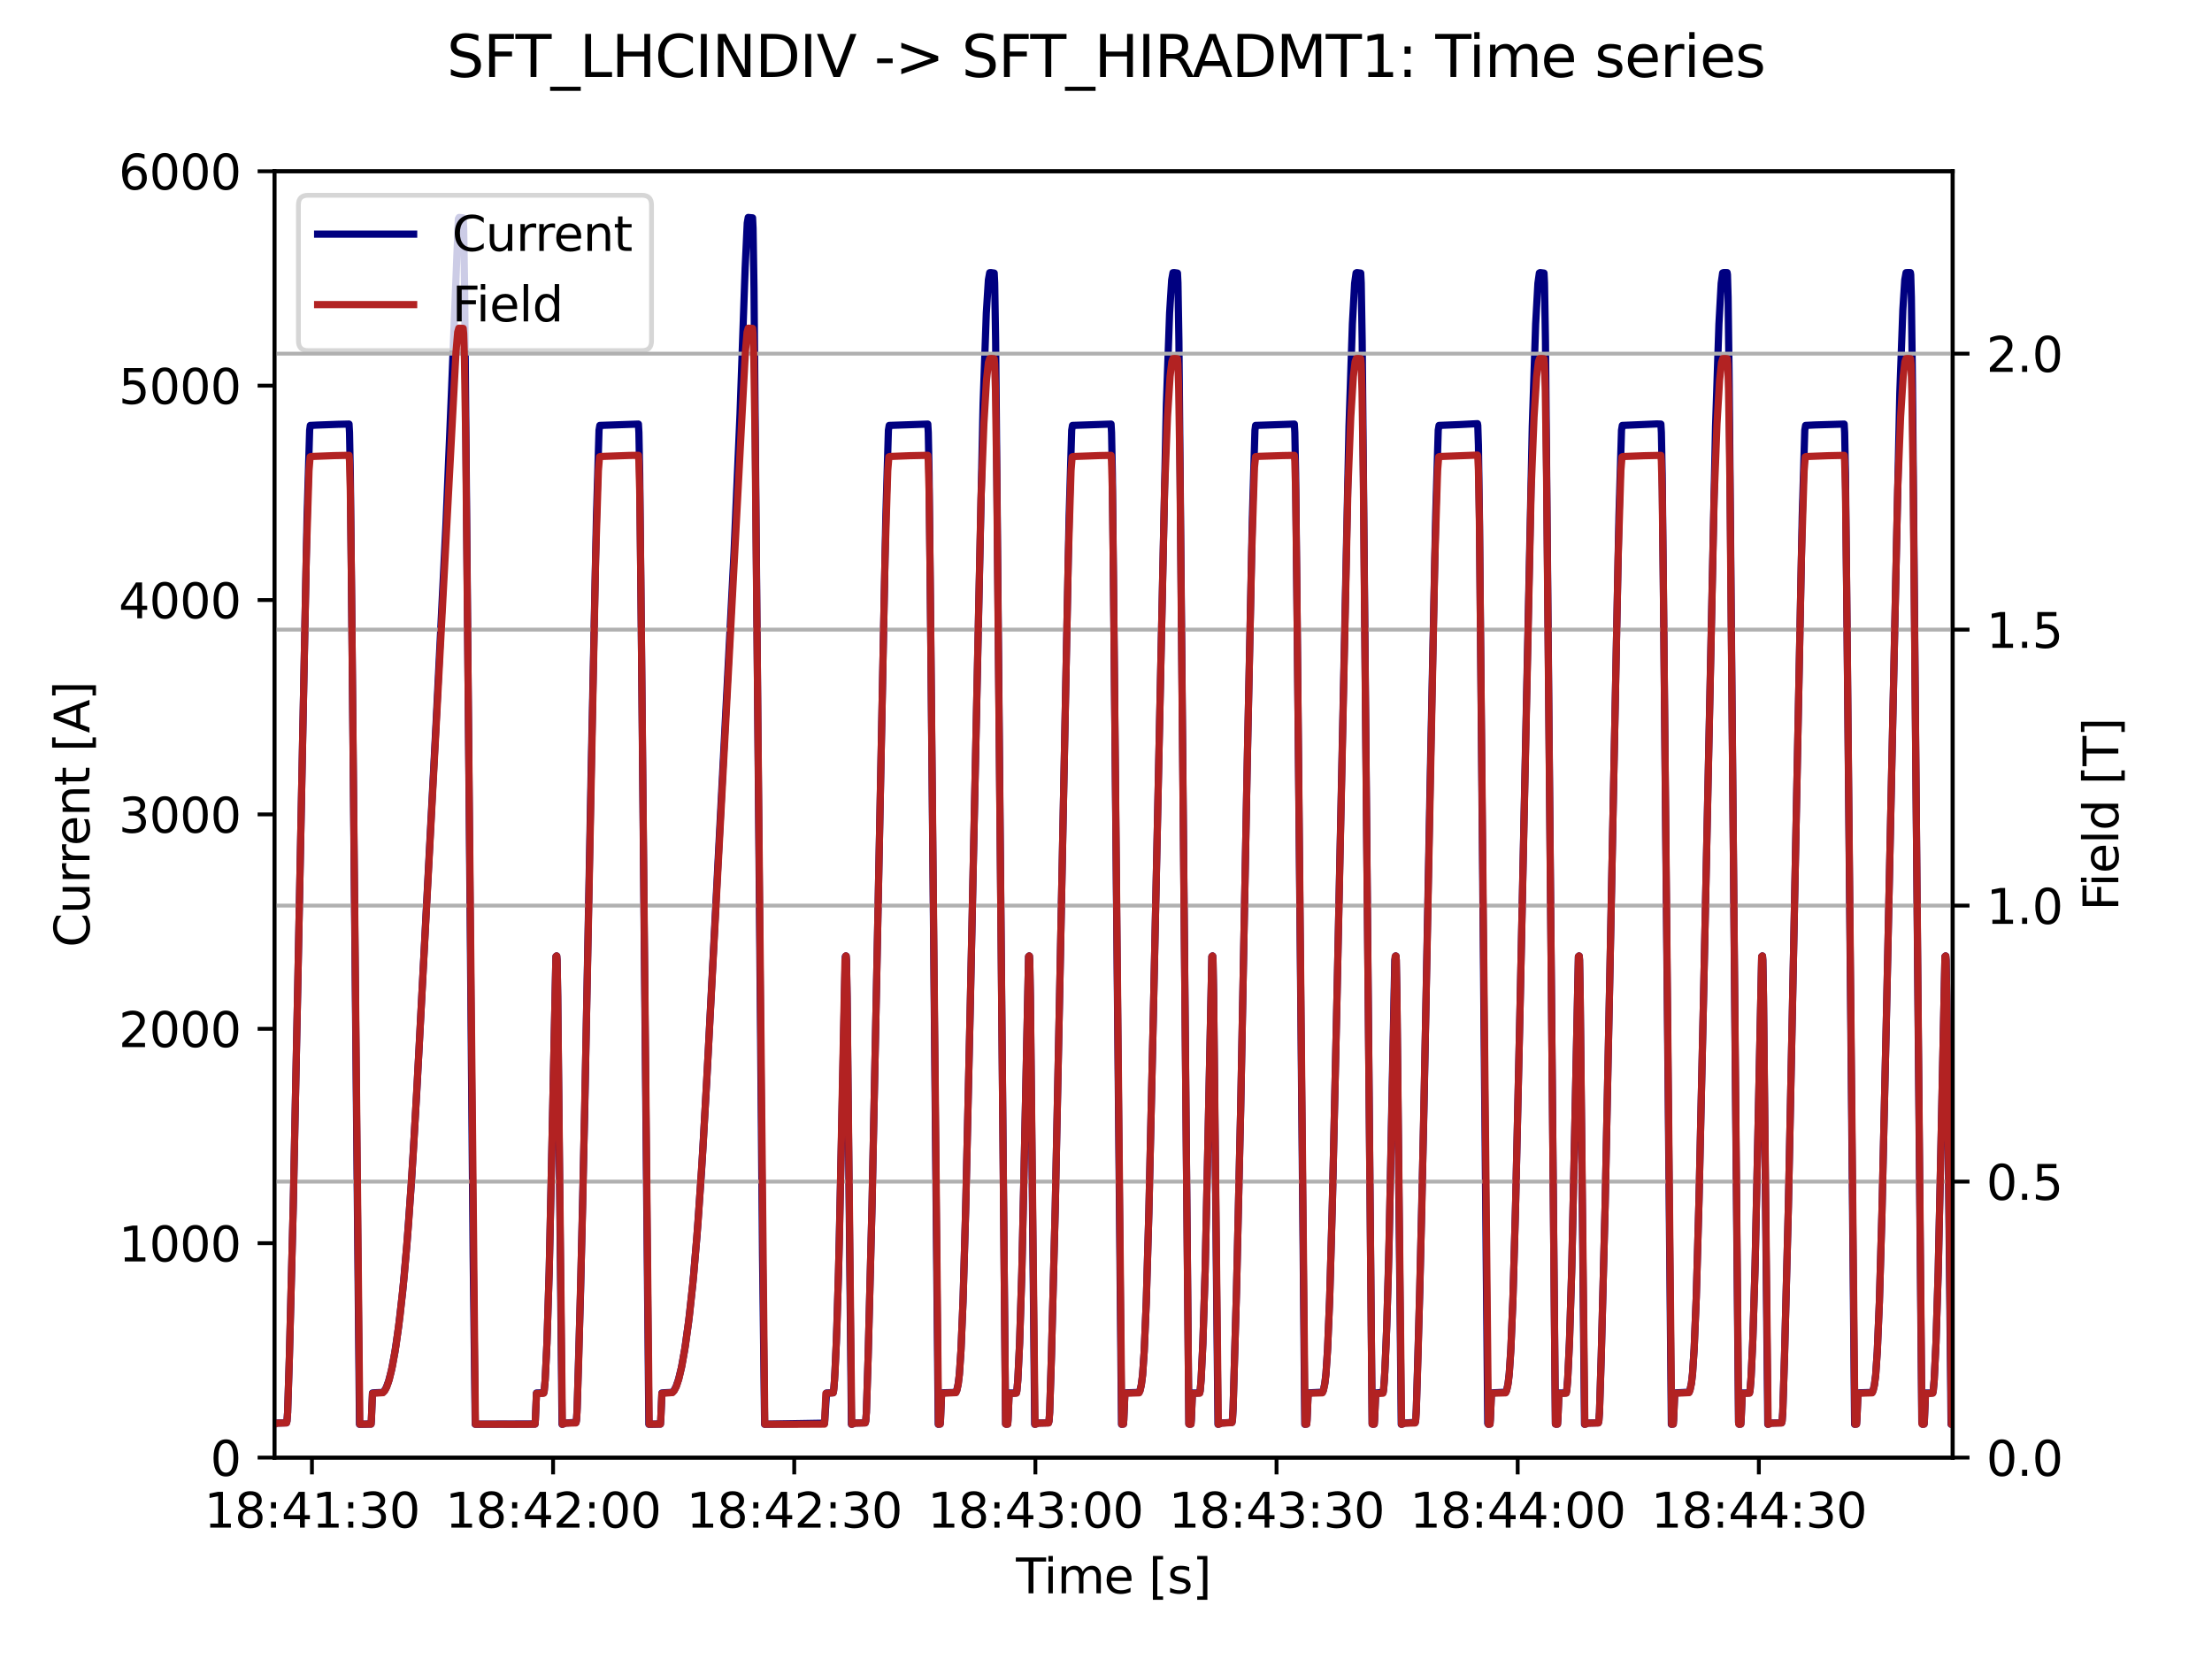 <?xml version="1.0" encoding="utf-8" standalone="no"?>
<!DOCTYPE svg PUBLIC "-//W3C//DTD SVG 1.1//EN"
  "http://www.w3.org/Graphics/SVG/1.1/DTD/svg11.dtd">
<svg xmlns:xlink="http://www.w3.org/1999/xlink" width="460.8pt" height="345.6pt" viewBox="0 0 460.8 345.6" xmlns="http://www.w3.org/2000/svg" version="1.1">
 <defs>
  <style type="text/css">*{stroke-linejoin: round; stroke-linecap: butt}</style>
 </defs>
 <g id="figure_1">
  <g id="patch_1">
   <path d="M 0 345.6 
L 460.8 345.6 
L 460.8 0 
L 0 0 
z
" style="fill: #ffffff"/>
  </g>
  <g id="axes_1">
   <g id="patch_2">
    <path d="M 57.17 303.64 
L 406.78 303.64 
L 406.78 35.678 
L 57.17 35.678 
z
" style="fill: #ffffff"/>
   </g>
   <g id="matplotlib.axis_1">
    <g id="xtick_1">
     <g id="line2d_1">
      <defs>
       <path id="m8dccee0a3a" d="M 0 0 
L 0 3.5 
" style="stroke: #000000; stroke-width: 0.8"/>
      </defs>
      <g>
       <use xlink:href="#m8dccee0a3a" x="64.982" y="303.64" style="stroke: #000000; stroke-width: 0.8"/>
      </g>
     </g>
     <g id="text_1">
      <!-- 18:41:30 -->
      <g transform="translate(42.525 318.238) scale(0.1 -0.1)">
       <defs>
        <path id="DejaVuSans-31" d="M 794 531 
L 1825 531 
L 1825 4091 
L 703 3866 
L 703 4441 
L 1819 4666 
L 2450 4666 
L 2450 531 
L 3481 531 
L 3481 0 
L 794 0 
L 794 531 
z
" transform="scale(0.016)"/>
        <path id="DejaVuSans-38" d="M 2034 2216 
Q 1584 2216 1326 1975 
Q 1069 1734 1069 1313 
Q 1069 891 1326 650 
Q 1584 409 2034 409 
Q 2484 409 2743 651 
Q 3003 894 3003 1313 
Q 3003 1734 2745 1975 
Q 2488 2216 2034 2216 
z
M 1403 2484 
Q 997 2584 770 2862 
Q 544 3141 544 3541 
Q 544 4100 942 4425 
Q 1341 4750 2034 4750 
Q 2731 4750 3128 4425 
Q 3525 4100 3525 3541 
Q 3525 3141 3298 2862 
Q 3072 2584 2669 2484 
Q 3125 2378 3379 2068 
Q 3634 1759 3634 1313 
Q 3634 634 3220 271 
Q 2806 -91 2034 -91 
Q 1263 -91 848 271 
Q 434 634 434 1313 
Q 434 1759 690 2068 
Q 947 2378 1403 2484 
z
M 1172 3481 
Q 1172 3119 1398 2916 
Q 1625 2713 2034 2713 
Q 2441 2713 2670 2916 
Q 2900 3119 2900 3481 
Q 2900 3844 2670 4047 
Q 2441 4250 2034 4250 
Q 1625 4250 1398 4047 
Q 1172 3844 1172 3481 
z
" transform="scale(0.016)"/>
        <path id="DejaVuSans-3a" d="M 750 794 
L 1409 794 
L 1409 0 
L 750 0 
L 750 794 
z
M 750 3309 
L 1409 3309 
L 1409 2516 
L 750 2516 
L 750 3309 
z
" transform="scale(0.016)"/>
        <path id="DejaVuSans-34" d="M 2419 4116 
L 825 1625 
L 2419 1625 
L 2419 4116 
z
M 2253 4666 
L 3047 4666 
L 3047 1625 
L 3713 1625 
L 3713 1100 
L 3047 1100 
L 3047 0 
L 2419 0 
L 2419 1100 
L 313 1100 
L 313 1709 
L 2253 4666 
z
" transform="scale(0.016)"/>
        <path id="DejaVuSans-33" d="M 2597 2516 
Q 3050 2419 3304 2112 
Q 3559 1806 3559 1356 
Q 3559 666 3084 287 
Q 2609 -91 1734 -91 
Q 1441 -91 1130 -33 
Q 819 25 488 141 
L 488 750 
Q 750 597 1062 519 
Q 1375 441 1716 441 
Q 2309 441 2620 675 
Q 2931 909 2931 1356 
Q 2931 1769 2642 2001 
Q 2353 2234 1838 2234 
L 1294 2234 
L 1294 2753 
L 1863 2753 
Q 2328 2753 2575 2939 
Q 2822 3125 2822 3475 
Q 2822 3834 2567 4026 
Q 2313 4219 1838 4219 
Q 1578 4219 1281 4162 
Q 984 4106 628 3988 
L 628 4550 
Q 988 4650 1302 4700 
Q 1616 4750 1894 4750 
Q 2613 4750 3031 4423 
Q 3450 4097 3450 3541 
Q 3450 3153 3228 2886 
Q 3006 2619 2597 2516 
z
" transform="scale(0.016)"/>
        <path id="DejaVuSans-30" d="M 2034 4250 
Q 1547 4250 1301 3770 
Q 1056 3291 1056 2328 
Q 1056 1369 1301 889 
Q 1547 409 2034 409 
Q 2525 409 2770 889 
Q 3016 1369 3016 2328 
Q 3016 3291 2770 3770 
Q 2525 4250 2034 4250 
z
M 2034 4750 
Q 2819 4750 3233 4129 
Q 3647 3509 3647 2328 
Q 3647 1150 3233 529 
Q 2819 -91 2034 -91 
Q 1250 -91 836 529 
Q 422 1150 422 2328 
Q 422 3509 836 4129 
Q 1250 4750 2034 4750 
z
" transform="scale(0.016)"/>
       </defs>
       <use xlink:href="#DejaVuSans-31"/>
       <use xlink:href="#DejaVuSans-38" x="63.623"/>
       <use xlink:href="#DejaVuSans-3a" x="127.246"/>
       <use xlink:href="#DejaVuSans-34" x="160.938"/>
       <use xlink:href="#DejaVuSans-31" x="224.561"/>
       <use xlink:href="#DejaVuSans-3a" x="288.184"/>
       <use xlink:href="#DejaVuSans-33" x="321.875"/>
       <use xlink:href="#DejaVuSans-30" x="385.498"/>
      </g>
     </g>
    </g>
    <g id="xtick_2">
     <g id="line2d_2">
      <g>
       <use xlink:href="#m8dccee0a3a" x="115.218" y="303.64" style="stroke: #000000; stroke-width: 0.8"/>
      </g>
     </g>
     <g id="text_2">
      <!-- 18:42:00 -->
      <g transform="translate(92.762 318.238) scale(0.1 -0.1)">
       <defs>
        <path id="DejaVuSans-32" d="M 1228 531 
L 3431 531 
L 3431 0 
L 469 0 
L 469 531 
Q 828 903 1448 1529 
Q 2069 2156 2228 2338 
Q 2531 2678 2651 2914 
Q 2772 3150 2772 3378 
Q 2772 3750 2511 3984 
Q 2250 4219 1831 4219 
Q 1534 4219 1204 4116 
Q 875 4013 500 3803 
L 500 4441 
Q 881 4594 1212 4672 
Q 1544 4750 1819 4750 
Q 2544 4750 2975 4387 
Q 3406 4025 3406 3419 
Q 3406 3131 3298 2873 
Q 3191 2616 2906 2266 
Q 2828 2175 2409 1742 
Q 1991 1309 1228 531 
z
" transform="scale(0.016)"/>
       </defs>
       <use xlink:href="#DejaVuSans-31"/>
       <use xlink:href="#DejaVuSans-38" x="63.623"/>
       <use xlink:href="#DejaVuSans-3a" x="127.246"/>
       <use xlink:href="#DejaVuSans-34" x="160.938"/>
       <use xlink:href="#DejaVuSans-32" x="224.561"/>
       <use xlink:href="#DejaVuSans-3a" x="288.184"/>
       <use xlink:href="#DejaVuSans-30" x="321.875"/>
       <use xlink:href="#DejaVuSans-30" x="385.498"/>
      </g>
     </g>
    </g>
    <g id="xtick_3">
     <g id="line2d_3">
      <g>
       <use xlink:href="#m8dccee0a3a" x="165.454" y="303.64" style="stroke: #000000; stroke-width: 0.8"/>
      </g>
     </g>
     <g id="text_3">
      <!-- 18:42:30 -->
      <g transform="translate(142.998 318.238) scale(0.1 -0.1)">
       <use xlink:href="#DejaVuSans-31"/>
       <use xlink:href="#DejaVuSans-38" x="63.623"/>
       <use xlink:href="#DejaVuSans-3a" x="127.246"/>
       <use xlink:href="#DejaVuSans-34" x="160.938"/>
       <use xlink:href="#DejaVuSans-32" x="224.561"/>
       <use xlink:href="#DejaVuSans-3a" x="288.184"/>
       <use xlink:href="#DejaVuSans-33" x="321.875"/>
       <use xlink:href="#DejaVuSans-30" x="385.498"/>
      </g>
     </g>
    </g>
    <g id="xtick_4">
     <g id="line2d_4">
      <g>
       <use xlink:href="#m8dccee0a3a" x="215.69" y="303.64" style="stroke: #000000; stroke-width: 0.8"/>
      </g>
     </g>
     <g id="text_4">
      <!-- 18:43:00 -->
      <g transform="translate(193.234 318.238) scale(0.1 -0.1)">
       <use xlink:href="#DejaVuSans-31"/>
       <use xlink:href="#DejaVuSans-38" x="63.623"/>
       <use xlink:href="#DejaVuSans-3a" x="127.246"/>
       <use xlink:href="#DejaVuSans-34" x="160.938"/>
       <use xlink:href="#DejaVuSans-33" x="224.561"/>
       <use xlink:href="#DejaVuSans-3a" x="288.184"/>
       <use xlink:href="#DejaVuSans-30" x="321.875"/>
       <use xlink:href="#DejaVuSans-30" x="385.498"/>
      </g>
     </g>
    </g>
    <g id="xtick_5">
     <g id="line2d_5">
      <g>
       <use xlink:href="#m8dccee0a3a" x="265.926" y="303.64" style="stroke: #000000; stroke-width: 0.8"/>
      </g>
     </g>
     <g id="text_5">
      <!-- 18:43:30 -->
      <g transform="translate(243.47 318.238) scale(0.1 -0.1)">
       <use xlink:href="#DejaVuSans-31"/>
       <use xlink:href="#DejaVuSans-38" x="63.623"/>
       <use xlink:href="#DejaVuSans-3a" x="127.246"/>
       <use xlink:href="#DejaVuSans-34" x="160.938"/>
       <use xlink:href="#DejaVuSans-33" x="224.561"/>
       <use xlink:href="#DejaVuSans-3a" x="288.184"/>
       <use xlink:href="#DejaVuSans-33" x="321.875"/>
       <use xlink:href="#DejaVuSans-30" x="385.498"/>
      </g>
     </g>
    </g>
    <g id="xtick_6">
     <g id="line2d_6">
      <g>
       <use xlink:href="#m8dccee0a3a" x="316.162" y="303.64" style="stroke: #000000; stroke-width: 0.8"/>
      </g>
     </g>
     <g id="text_6">
      <!-- 18:44:00 -->
      <g transform="translate(293.706 318.238) scale(0.1 -0.1)">
       <use xlink:href="#DejaVuSans-31"/>
       <use xlink:href="#DejaVuSans-38" x="63.623"/>
       <use xlink:href="#DejaVuSans-3a" x="127.246"/>
       <use xlink:href="#DejaVuSans-34" x="160.938"/>
       <use xlink:href="#DejaVuSans-34" x="224.561"/>
       <use xlink:href="#DejaVuSans-3a" x="288.184"/>
       <use xlink:href="#DejaVuSans-30" x="321.875"/>
       <use xlink:href="#DejaVuSans-30" x="385.498"/>
      </g>
     </g>
    </g>
    <g id="xtick_7">
     <g id="line2d_7">
      <g>
       <use xlink:href="#m8dccee0a3a" x="366.399" y="303.64" style="stroke: #000000; stroke-width: 0.8"/>
      </g>
     </g>
     <g id="text_7">
      <!-- 18:44:30 -->
      <g transform="translate(343.942 318.238) scale(0.1 -0.1)">
       <use xlink:href="#DejaVuSans-31"/>
       <use xlink:href="#DejaVuSans-38" x="63.623"/>
       <use xlink:href="#DejaVuSans-3a" x="127.246"/>
       <use xlink:href="#DejaVuSans-34" x="160.938"/>
       <use xlink:href="#DejaVuSans-34" x="224.561"/>
       <use xlink:href="#DejaVuSans-3a" x="288.184"/>
       <use xlink:href="#DejaVuSans-33" x="321.875"/>
       <use xlink:href="#DejaVuSans-30" x="385.498"/>
      </g>
     </g>
    </g>
    <g id="text_8">
     <!-- Time [s] -->
     <g transform="translate(211.646 331.917) scale(0.1 -0.1)">
      <defs>
       <path id="DejaVuSans-54" d="M -19 4666 
L 3928 4666 
L 3928 4134 
L 2272 4134 
L 2272 0 
L 1638 0 
L 1638 4134 
L -19 4134 
L -19 4666 
z
" transform="scale(0.016)"/>
       <path id="DejaVuSans-69" d="M 603 3500 
L 1178 3500 
L 1178 0 
L 603 0 
L 603 3500 
z
M 603 4863 
L 1178 4863 
L 1178 4134 
L 603 4134 
L 603 4863 
z
" transform="scale(0.016)"/>
       <path id="DejaVuSans-6d" d="M 3328 2828 
Q 3544 3216 3844 3400 
Q 4144 3584 4550 3584 
Q 5097 3584 5394 3201 
Q 5691 2819 5691 2113 
L 5691 0 
L 5113 0 
L 5113 2094 
Q 5113 2597 4934 2840 
Q 4756 3084 4391 3084 
Q 3944 3084 3684 2787 
Q 3425 2491 3425 1978 
L 3425 0 
L 2847 0 
L 2847 2094 
Q 2847 2600 2669 2842 
Q 2491 3084 2119 3084 
Q 1678 3084 1418 2786 
Q 1159 2488 1159 1978 
L 1159 0 
L 581 0 
L 581 3500 
L 1159 3500 
L 1159 2956 
Q 1356 3278 1631 3431 
Q 1906 3584 2284 3584 
Q 2666 3584 2933 3390 
Q 3200 3197 3328 2828 
z
" transform="scale(0.016)"/>
       <path id="DejaVuSans-65" d="M 3597 1894 
L 3597 1613 
L 953 1613 
Q 991 1019 1311 708 
Q 1631 397 2203 397 
Q 2534 397 2845 478 
Q 3156 559 3463 722 
L 3463 178 
Q 3153 47 2828 -22 
Q 2503 -91 2169 -91 
Q 1331 -91 842 396 
Q 353 884 353 1716 
Q 353 2575 817 3079 
Q 1281 3584 2069 3584 
Q 2775 3584 3186 3129 
Q 3597 2675 3597 1894 
z
M 3022 2063 
Q 3016 2534 2758 2815 
Q 2500 3097 2075 3097 
Q 1594 3097 1305 2825 
Q 1016 2553 972 2059 
L 3022 2063 
z
" transform="scale(0.016)"/>
       <path id="DejaVuSans-20" transform="scale(0.016)"/>
       <path id="DejaVuSans-5b" d="M 550 4863 
L 1875 4863 
L 1875 4416 
L 1125 4416 
L 1125 -397 
L 1875 -397 
L 1875 -844 
L 550 -844 
L 550 4863 
z
" transform="scale(0.016)"/>
       <path id="DejaVuSans-73" d="M 2834 3397 
L 2834 2853 
Q 2591 2978 2328 3040 
Q 2066 3103 1784 3103 
Q 1356 3103 1142 2972 
Q 928 2841 928 2578 
Q 928 2378 1081 2264 
Q 1234 2150 1697 2047 
L 1894 2003 
Q 2506 1872 2764 1633 
Q 3022 1394 3022 966 
Q 3022 478 2636 193 
Q 2250 -91 1575 -91 
Q 1294 -91 989 -36 
Q 684 19 347 128 
L 347 722 
Q 666 556 975 473 
Q 1284 391 1588 391 
Q 1994 391 2212 530 
Q 2431 669 2431 922 
Q 2431 1156 2273 1281 
Q 2116 1406 1581 1522 
L 1381 1569 
Q 847 1681 609 1914 
Q 372 2147 372 2553 
Q 372 3047 722 3315 
Q 1072 3584 1716 3584 
Q 2034 3584 2315 3537 
Q 2597 3491 2834 3397 
z
" transform="scale(0.016)"/>
       <path id="DejaVuSans-5d" d="M 1947 4863 
L 1947 -844 
L 622 -844 
L 622 -397 
L 1369 -397 
L 1369 4416 
L 622 4416 
L 622 4863 
L 1947 4863 
z
" transform="scale(0.016)"/>
      </defs>
      <use xlink:href="#DejaVuSans-54"/>
      <use xlink:href="#DejaVuSans-69" x="57.959"/>
      <use xlink:href="#DejaVuSans-6d" x="85.742"/>
      <use xlink:href="#DejaVuSans-65" x="183.154"/>
      <use xlink:href="#DejaVuSans-20" x="244.678"/>
      <use xlink:href="#DejaVuSans-5b" x="276.465"/>
      <use xlink:href="#DejaVuSans-73" x="315.479"/>
      <use xlink:href="#DejaVuSans-5d" x="367.578"/>
     </g>
    </g>
   </g>
   <g id="matplotlib.axis_2">
    <g id="ytick_1">
     <g id="line2d_8">
      <defs>
       <path id="m7d9bd4d61f" d="M 0 0 
L -3.5 0 
" style="stroke: #000000; stroke-width: 0.8"/>
      </defs>
      <g>
       <use xlink:href="#m7d9bd4d61f" x="57.17" y="303.64" style="stroke: #000000; stroke-width: 0.8"/>
      </g>
     </g>
     <g id="text_9">
      <!-- 0 -->
      <g transform="translate(43.807 307.439) scale(0.1 -0.1)">
       <use xlink:href="#DejaVuSans-30"/>
      </g>
     </g>
    </g>
    <g id="ytick_2">
     <g id="line2d_9">
      <g>
       <use xlink:href="#m7d9bd4d61f" x="57.17" y="258.98" style="stroke: #000000; stroke-width: 0.8"/>
      </g>
     </g>
     <g id="text_10">
      <!-- 1000 -->
      <g transform="translate(24.72 262.779) scale(0.1 -0.1)">
       <use xlink:href="#DejaVuSans-31"/>
       <use xlink:href="#DejaVuSans-30" x="63.623"/>
       <use xlink:href="#DejaVuSans-30" x="127.246"/>
       <use xlink:href="#DejaVuSans-30" x="190.869"/>
      </g>
     </g>
    </g>
    <g id="ytick_3">
     <g id="line2d_10">
      <g>
       <use xlink:href="#m7d9bd4d61f" x="57.17" y="214.319" style="stroke: #000000; stroke-width: 0.8"/>
      </g>
     </g>
     <g id="text_11">
      <!-- 2000 -->
      <g transform="translate(24.72 218.118) scale(0.1 -0.1)">
       <use xlink:href="#DejaVuSans-32"/>
       <use xlink:href="#DejaVuSans-30" x="63.623"/>
       <use xlink:href="#DejaVuSans-30" x="127.246"/>
       <use xlink:href="#DejaVuSans-30" x="190.869"/>
      </g>
     </g>
    </g>
    <g id="ytick_4">
     <g id="line2d_11">
      <g>
       <use xlink:href="#m7d9bd4d61f" x="57.17" y="169.659" style="stroke: #000000; stroke-width: 0.8"/>
      </g>
     </g>
     <g id="text_12">
      <!-- 3000 -->
      <g transform="translate(24.72 173.458) scale(0.1 -0.1)">
       <use xlink:href="#DejaVuSans-33"/>
       <use xlink:href="#DejaVuSans-30" x="63.623"/>
       <use xlink:href="#DejaVuSans-30" x="127.246"/>
       <use xlink:href="#DejaVuSans-30" x="190.869"/>
      </g>
     </g>
    </g>
    <g id="ytick_5">
     <g id="line2d_12">
      <g>
       <use xlink:href="#m7d9bd4d61f" x="57.17" y="124.998" style="stroke: #000000; stroke-width: 0.8"/>
      </g>
     </g>
     <g id="text_13">
      <!-- 4000 -->
      <g transform="translate(24.72 128.798) scale(0.1 -0.1)">
       <use xlink:href="#DejaVuSans-34"/>
       <use xlink:href="#DejaVuSans-30" x="63.623"/>
       <use xlink:href="#DejaVuSans-30" x="127.246"/>
       <use xlink:href="#DejaVuSans-30" x="190.869"/>
      </g>
     </g>
    </g>
    <g id="ytick_6">
     <g id="line2d_13">
      <g>
       <use xlink:href="#m7d9bd4d61f" x="57.17" y="80.338" style="stroke: #000000; stroke-width: 0.8"/>
      </g>
     </g>
     <g id="text_14">
      <!-- 5000 -->
      <g transform="translate(24.72 84.137) scale(0.1 -0.1)">
       <defs>
        <path id="DejaVuSans-35" d="M 691 4666 
L 3169 4666 
L 3169 4134 
L 1269 4134 
L 1269 2991 
Q 1406 3038 1543 3061 
Q 1681 3084 1819 3084 
Q 2600 3084 3056 2656 
Q 3513 2228 3513 1497 
Q 3513 744 3044 326 
Q 2575 -91 1722 -91 
Q 1428 -91 1123 -41 
Q 819 9 494 109 
L 494 744 
Q 775 591 1075 516 
Q 1375 441 1709 441 
Q 2250 441 2565 725 
Q 2881 1009 2881 1497 
Q 2881 1984 2565 2268 
Q 2250 2553 1709 2553 
Q 1456 2553 1204 2497 
Q 953 2441 691 2322 
L 691 4666 
z
" transform="scale(0.016)"/>
       </defs>
       <use xlink:href="#DejaVuSans-35"/>
       <use xlink:href="#DejaVuSans-30" x="63.623"/>
       <use xlink:href="#DejaVuSans-30" x="127.246"/>
       <use xlink:href="#DejaVuSans-30" x="190.869"/>
      </g>
     </g>
    </g>
    <g id="ytick_7">
     <g id="line2d_14">
      <g>
       <use xlink:href="#m7d9bd4d61f" x="57.17" y="35.678" style="stroke: #000000; stroke-width: 0.8"/>
      </g>
     </g>
     <g id="text_15">
      <!-- 6000 -->
      <g transform="translate(24.72 39.477) scale(0.1 -0.1)">
       <defs>
        <path id="DejaVuSans-36" d="M 2113 2584 
Q 1688 2584 1439 2293 
Q 1191 2003 1191 1497 
Q 1191 994 1439 701 
Q 1688 409 2113 409 
Q 2538 409 2786 701 
Q 3034 994 3034 1497 
Q 3034 2003 2786 2293 
Q 2538 2584 2113 2584 
z
M 3366 4563 
L 3366 3988 
Q 3128 4100 2886 4159 
Q 2644 4219 2406 4219 
Q 1781 4219 1451 3797 
Q 1122 3375 1075 2522 
Q 1259 2794 1537 2939 
Q 1816 3084 2150 3084 
Q 2853 3084 3261 2657 
Q 3669 2231 3669 1497 
Q 3669 778 3244 343 
Q 2819 -91 2113 -91 
Q 1303 -91 875 529 
Q 447 1150 447 2328 
Q 447 3434 972 4092 
Q 1497 4750 2381 4750 
Q 2619 4750 2861 4703 
Q 3103 4656 3366 4563 
z
" transform="scale(0.016)"/>
       </defs>
       <use xlink:href="#DejaVuSans-36"/>
       <use xlink:href="#DejaVuSans-30" x="63.623"/>
       <use xlink:href="#DejaVuSans-30" x="127.246"/>
       <use xlink:href="#DejaVuSans-30" x="190.869"/>
      </g>
     </g>
    </g>
    <g id="text_16">
     <!-- Current [A] -->
     <g transform="translate(18.64 197.346) rotate(-90) scale(0.1 -0.1)">
      <defs>
       <path id="DejaVuSans-43" d="M 4122 4306 
L 4122 3641 
Q 3803 3938 3442 4084 
Q 3081 4231 2675 4231 
Q 1875 4231 1450 3742 
Q 1025 3253 1025 2328 
Q 1025 1406 1450 917 
Q 1875 428 2675 428 
Q 3081 428 3442 575 
Q 3803 722 4122 1019 
L 4122 359 
Q 3791 134 3420 21 
Q 3050 -91 2638 -91 
Q 1578 -91 968 557 
Q 359 1206 359 2328 
Q 359 3453 968 4101 
Q 1578 4750 2638 4750 
Q 3056 4750 3426 4639 
Q 3797 4528 4122 4306 
z
" transform="scale(0.016)"/>
       <path id="DejaVuSans-75" d="M 544 1381 
L 544 3500 
L 1119 3500 
L 1119 1403 
Q 1119 906 1312 657 
Q 1506 409 1894 409 
Q 2359 409 2629 706 
Q 2900 1003 2900 1516 
L 2900 3500 
L 3475 3500 
L 3475 0 
L 2900 0 
L 2900 538 
Q 2691 219 2414 64 
Q 2138 -91 1772 -91 
Q 1169 -91 856 284 
Q 544 659 544 1381 
z
M 1991 3584 
L 1991 3584 
z
" transform="scale(0.016)"/>
       <path id="DejaVuSans-72" d="M 2631 2963 
Q 2534 3019 2420 3045 
Q 2306 3072 2169 3072 
Q 1681 3072 1420 2755 
Q 1159 2438 1159 1844 
L 1159 0 
L 581 0 
L 581 3500 
L 1159 3500 
L 1159 2956 
Q 1341 3275 1631 3429 
Q 1922 3584 2338 3584 
Q 2397 3584 2469 3576 
Q 2541 3569 2628 3553 
L 2631 2963 
z
" transform="scale(0.016)"/>
       <path id="DejaVuSans-6e" d="M 3513 2113 
L 3513 0 
L 2938 0 
L 2938 2094 
Q 2938 2591 2744 2837 
Q 2550 3084 2163 3084 
Q 1697 3084 1428 2787 
Q 1159 2491 1159 1978 
L 1159 0 
L 581 0 
L 581 3500 
L 1159 3500 
L 1159 2956 
Q 1366 3272 1645 3428 
Q 1925 3584 2291 3584 
Q 2894 3584 3203 3211 
Q 3513 2838 3513 2113 
z
" transform="scale(0.016)"/>
       <path id="DejaVuSans-74" d="M 1172 4494 
L 1172 3500 
L 2356 3500 
L 2356 3053 
L 1172 3053 
L 1172 1153 
Q 1172 725 1289 603 
Q 1406 481 1766 481 
L 2356 481 
L 2356 0 
L 1766 0 
Q 1100 0 847 248 
Q 594 497 594 1153 
L 594 3053 
L 172 3053 
L 172 3500 
L 594 3500 
L 594 4494 
L 1172 4494 
z
" transform="scale(0.016)"/>
       <path id="DejaVuSans-41" d="M 2188 4044 
L 1331 1722 
L 3047 1722 
L 2188 4044 
z
M 1831 4666 
L 2547 4666 
L 4325 0 
L 3669 0 
L 3244 1197 
L 1141 1197 
L 716 0 
L 50 0 
L 1831 4666 
z
" transform="scale(0.016)"/>
      </defs>
      <use xlink:href="#DejaVuSans-43"/>
      <use xlink:href="#DejaVuSans-75" x="69.824"/>
      <use xlink:href="#DejaVuSans-72" x="133.203"/>
      <use xlink:href="#DejaVuSans-72" x="172.566"/>
      <use xlink:href="#DejaVuSans-65" x="211.43"/>
      <use xlink:href="#DejaVuSans-6e" x="272.953"/>
      <use xlink:href="#DejaVuSans-74" x="336.332"/>
      <use xlink:href="#DejaVuSans-20" x="375.541"/>
      <use xlink:href="#DejaVuSans-5b" x="407.328"/>
      <use xlink:href="#DejaVuSans-41" x="446.342"/>
      <use xlink:href="#DejaVuSans-5d" x="514.75"/>
     </g>
    </g>
   </g>
   <g id="line2d_15">
    <path d="M 57.17 296.685 
L 57.639 296.448 
L 59.682 296.391 
L 59.782 296.01 
L 59.916 294.227 
L 60.285 282.575 
L 61.088 251.324 
L 62.026 205.566 
L 63.969 107.681 
L 64.504 89.618 
L 64.638 88.621 
L 64.672 88.624 
L 65.945 88.557 
L 70.298 88.396 
L 72.71 88.34 
L 72.81 90.115 
L 72.978 98.607 
L 73.313 131.138 
L 74.887 296.697 
L 74.954 296.694 
L 75.891 296.685 
L 77.298 296.65 
L 77.365 295.784 
L 77.599 290.189 
L 78.135 290.136 
L 79.709 290.073 
L 80.044 289.777 
L 80.446 289.102 
L 80.948 287.765 
L 81.551 285.442 
L 82.255 281.737 
L 83.025 276.452 
L 83.896 268.906 
L 84.766 259.25 
L 85.738 245.797 
L 86.809 227.667 
L 90.828 150.951 
L 92.905 109.161 
L 94.043 81.845 
L 95.483 45.598 
L 95.651 45.294 
L 96.488 45.382 
L 96.589 47.492 
L 96.79 60.222 
L 97.158 101.92 
L 98.565 261.496 
L 99 296.691 
L 100.909 296.684 
L 111.459 296.651 
L 111.525 295.788 
L 111.76 290.189 
L 113.267 290.145 
L 113.367 289.716 
L 113.568 287.444 
L 113.937 279.809 
L 114.406 264.876 
L 114.975 238.89 
L 115.812 199.272 
L 115.946 199.139 
L 115.98 199.167 
L 116.047 200.023 
L 116.181 207.631 
L 117.085 296.698 
L 117.185 296.69 
L 117.52 296.573 
L 117.688 296.45 
L 119.999 296.311 
L 120.099 295.742 
L 120.233 293.395 
L 120.936 269.168 
L 121.807 231.316 
L 123.147 160.843 
L 124.252 107.68 
L 124.788 89.619 
L 124.955 88.622 
L 132.993 88.342 
L 133.094 90.115 
L 133.261 98.607 
L 133.596 131.137 
L 135.17 296.697 
L 135.237 296.694 
L 136.309 296.685 
L 137.581 296.65 
L 137.648 295.786 
L 137.883 290.189 
L 138.419 290.136 
L 140.026 290.055 
L 140.395 289.689 
L 140.83 288.878 
L 141.332 287.432 
L 141.935 284.978 
L 142.638 281.12 
L 143.442 275.401 
L 144.313 267.568 
L 145.184 257.563 
L 146.155 243.719 
L 147.227 225.16 
L 152.92 114.961 
L 154.159 86.224 
L 155.231 55.763 
L 155.666 46.448 
L 155.867 45.296 
L 156.772 45.382 
L 156.872 47.494 
L 157.073 60.223 
L 157.441 101.919 
L 158.848 261.495 
L 159.283 296.694 
L 171.775 296.476 
L 172.177 290.186 
L 173.55 290.145 
L 173.651 289.715 
L 173.852 287.445 
L 174.22 279.809 
L 174.689 264.876 
L 175.258 238.89 
L 176.096 199.272 
L 176.23 199.14 
L 176.263 199.165 
L 176.33 200.025 
L 176.464 207.624 
L 177.368 296.697 
L 177.469 296.69 
L 177.804 296.572 
L 177.971 296.448 
L 180.249 296.39 
L 180.349 296.01 
L 180.483 294.226 
L 180.851 282.576 
L 181.655 251.324 
L 182.593 205.566 
L 184.535 107.68 
L 185.071 89.619 
L 185.239 88.622 
L 193.276 88.343 
L 193.377 90.114 
L 193.544 98.607 
L 193.879 131.138 
L 195.453 296.697 
L 195.52 296.694 
L 195.855 296.649 
L 195.922 295.793 
L 196.157 290.192 
L 196.592 290.14 
L 199.104 290.068 
L 199.305 289.646 
L 199.573 288.498 
L 199.841 286.421 
L 200.176 281.521 
L 200.611 271.243 
L 201.147 252.69 
L 202.085 211.511 
L 204.797 84.161 
L 205.467 65.234 
L 205.902 58.303 
L 206.17 56.807 
L 206.405 56.788 
L 207.108 56.889 
L 207.209 58.939 
L 207.41 71.099 
L 207.778 111.533 
L 209.486 296.635 
L 209.62 296.69 
L 209.921 296.65 
L 209.988 295.796 
L 210.223 290.191 
L 211.395 290.189 
L 211.73 290.145 
L 211.83 289.715 
L 212.031 287.446 
L 212.4 279.808 
L 212.869 264.877 
L 213.438 238.89 
L 214.275 199.272 
L 214.409 199.139 
L 214.443 199.167 
L 214.51 200.023 
L 214.644 207.628 
L 215.548 296.697 
L 215.648 296.692 
L 215.983 296.572 
L 216.151 296.448 
L 218.428 296.391 
L 218.528 296.01 
L 218.662 294.228 
L 219.031 282.576 
L 219.835 251.324 
L 220.772 205.567 
L 222.715 107.68 
L 223.251 89.618 
L 223.418 88.621 
L 231.456 88.342 
L 231.556 90.115 
L 231.724 98.604 
L 232.059 131.138 
L 233.633 296.699 
L 233.7 296.695 
L 234.035 296.65 
L 234.102 295.794 
L 234.336 290.189 
L 234.905 290.14 
L 237.283 290.067 
L 237.484 289.645 
L 237.752 288.497 
L 238.02 286.421 
L 238.355 281.521 
L 238.79 271.243 
L 239.326 252.692 
L 240.264 211.511 
L 242.977 84.16 
L 243.647 65.234 
L 244.082 58.303 
L 244.35 56.807 
L 244.618 56.788 
L 245.288 56.889 
L 245.388 58.938 
L 245.589 71.098 
L 245.957 111.532 
L 247.665 296.634 
L 247.799 296.689 
L 248.101 296.649 
L 248.168 295.792 
L 248.402 290.192 
L 249.173 290.189 
L 249.909 290.145 
L 250.01 289.716 
L 250.211 287.444 
L 250.579 279.81 
L 251.048 264.876 
L 251.617 238.89 
L 252.455 199.272 
L 252.589 199.14 
L 252.622 199.167 
L 252.689 200.025 
L 252.823 207.632 
L 253.727 296.696 
L 253.828 296.691 
L 254.163 296.573 
L 254.33 296.449 
L 256.641 296.312 
L 256.741 295.742 
L 256.875 293.396 
L 257.579 269.168 
L 258.449 231.316 
L 259.789 160.843 
L 260.894 107.68 
L 261.43 89.618 
L 261.564 88.62 
L 261.598 88.622 
L 269.635 88.343 
L 269.736 90.114 
L 269.903 98.607 
L 270.238 131.138 
L 271.812 296.698 
L 271.879 296.694 
L 272.214 296.649 
L 272.281 295.788 
L 272.516 290.19 
L 273.051 290.14 
L 275.496 290.023 
L 275.697 289.539 
L 275.999 288.106 
L 276.233 286.049 
L 276.568 280.888 
L 277.003 270.27 
L 277.573 250.048 
L 278.51 208.224 
L 281.022 88.835 
L 281.726 67.513 
L 282.194 59.026 
L 282.496 56.864 
L 282.663 56.786 
L 283.467 56.89 
L 283.568 58.938 
L 283.768 71.098 
L 284.137 111.533 
L 285.845 296.635 
L 285.979 296.69 
L 286.28 296.65 
L 286.347 295.795 
L 286.582 290.191 
L 288.122 290.056 
L 288.256 289.168 
L 288.491 285.72 
L 288.893 276.138 
L 289.395 258.127 
L 289.998 227.663 
L 290.567 199.996 
L 290.735 199.139 
L 290.802 199.167 
L 290.868 200.026 
L 291.002 207.628 
L 291.907 296.695 
L 292.007 296.69 
L 292.342 296.573 
L 292.51 296.449 
L 294.82 296.311 
L 294.921 295.742 
L 295.055 293.395 
L 295.758 269.168 
L 296.629 231.316 
L 297.969 160.842 
L 299.074 107.68 
L 299.61 89.618 
L 299.777 88.621 
L 303.963 88.452 
L 307.781 88.257 
L 307.848 88.642 
L 307.982 92.722 
L 308.217 109.757 
L 309.121 209.965 
L 309.925 296.522 
L 310.059 296.695 
L 310.394 296.651 
L 310.461 295.784 
L 310.695 290.19 
L 311.231 290.141 
L 313.676 290.023 
L 313.877 289.539 
L 314.178 288.105 
L 314.412 286.049 
L 314.747 280.888 
L 315.183 270.269 
L 315.752 250.048 
L 316.69 208.225 
L 319.202 88.835 
L 319.905 67.513 
L 320.374 59.027 
L 320.675 56.864 
L 320.843 56.787 
L 321.646 56.891 
L 321.747 58.938 
L 321.948 71.098 
L 322.316 111.532 
L 324.024 296.636 
L 324.158 296.69 
L 324.46 296.651 
L 324.527 295.788 
L 324.761 290.191 
L 325.933 290.19 
L 326.268 290.145 
L 326.402 289.47 
L 326.603 286.9 
L 326.972 278.936 
L 327.44 263.587 
L 328.01 237.095 
L 328.814 199.272 
L 328.947 199.139 
L 328.981 199.165 
L 329.048 200.024 
L 329.182 207.624 
L 330.086 296.697 
L 330.187 296.691 
L 330.522 296.573 
L 330.689 296.448 
L 332.966 296.391 
L 333.067 296.011 
L 333.201 294.225 
L 333.569 282.576 
L 334.373 251.325 
L 335.311 205.565 
L 337.253 107.68 
L 337.789 89.619 
L 337.956 88.623 
L 345.19 88.31 
L 345.994 88.343 
L 346.095 90.114 
L 346.262 98.605 
L 346.597 131.138 
L 348.171 296.698 
L 348.238 296.695 
L 348.573 296.65 
L 348.64 295.788 
L 348.874 290.189 
L 349.444 290.14 
L 351.855 290.023 
L 352.056 289.539 
L 352.358 288.106 
L 352.592 286.048 
L 352.927 280.888 
L 353.362 270.269 
L 353.932 250.048 
L 354.869 208.224 
L 357.381 88.835 
L 358.084 67.513 
L 358.553 59.027 
L 358.855 56.863 
L 359.022 56.787 
L 359.792 56.79 
L 359.859 57.235 
L 359.993 61.907 
L 360.228 80.348 
L 361.367 208.68 
L 362.17 296.291 
L 362.304 296.697 
L 362.639 296.65 
L 362.706 295.79 
L 362.941 290.192 
L 363.61 290.189 
L 364.448 290.146 
L 364.582 289.469 
L 364.783 286.9 
L 365.151 278.936 
L 365.62 263.586 
L 366.189 237.094 
L 366.993 199.272 
L 367.127 199.139 
L 367.16 199.168 
L 367.227 200.023 
L 367.361 207.63 
L 368.266 296.696 
L 368.366 296.691 
L 368.701 296.573 
L 368.868 296.448 
L 371.146 296.391 
L 371.246 296.011 
L 371.38 294.228 
L 371.749 282.575 
L 372.552 251.324 
L 373.49 205.566 
L 375.433 107.679 
L 375.969 89.618 
L 376.136 88.621 
L 378.112 88.524 
L 384.174 88.343 
L 384.274 90.114 
L 384.442 98.607 
L 384.777 131.138 
L 386.351 296.696 
L 386.418 296.694 
L 386.753 296.65 
L 386.82 295.792 
L 387.054 290.191 
L 387.489 290.14 
L 390.001 290.068 
L 390.202 289.645 
L 390.47 288.497 
L 390.738 286.421 
L 391.073 281.521 
L 391.508 271.243 
L 392.044 252.69 
L 392.948 213.136 
L 395.762 81.919 
L 396.398 64.523 
L 396.8 58.301 
L 397.068 56.806 
L 397.302 56.787 
L 397.972 56.79 
L 398.039 57.234 
L 398.173 61.907 
L 398.407 80.348 
L 399.546 208.68 
L 400.35 296.29 
L 400.484 296.695 
L 400.819 296.65 
L 400.886 295.791 
L 401.12 290.191 
L 402.058 290.189 
L 402.627 290.145 
L 402.728 289.715 
L 402.929 287.444 
L 403.297 279.809 
L 403.766 264.876 
L 404.335 238.89 
L 405.172 199.272 
L 405.306 199.139 
L 405.34 199.168 
L 405.407 200.024 
L 405.541 207.632 
L 406.445 296.696 
L 406.546 296.691 
L 406.78 296.685 
L 406.78 296.685 
" clip-path="url(#p31645b9f9d)" style="fill: none; stroke: #000080; stroke-width: 1.5; stroke-linecap: square"/>
   </g>
   <g id="patch_3">
    <path d="M 57.17 303.64 
L 57.17 35.678 
" style="fill: none; stroke: #000000; stroke-width: 0.8; stroke-linejoin: miter; stroke-linecap: square"/>
   </g>
   <g id="patch_4">
    <path d="M 406.78 303.64 
L 406.78 35.678 
" style="fill: none; stroke: #000000; stroke-width: 0.8; stroke-linejoin: miter; stroke-linecap: square"/>
   </g>
   <g id="patch_5">
    <path d="M 57.17 303.64 
L 406.78 303.64 
" style="fill: none; stroke: #000000; stroke-width: 0.8; stroke-linejoin: miter; stroke-linecap: square"/>
   </g>
   <g id="patch_6">
    <path d="M 57.17 35.678 
L 406.78 35.678 
" style="fill: none; stroke: #000000; stroke-width: 0.8; stroke-linejoin: miter; stroke-linecap: square"/>
   </g>
   <g id="legend_1">
    <g id="patch_7">
     <path d="M 64.17 73.034 
L 133.723 73.034 
Q 135.723 73.034 135.723 71.034 
L 135.723 42.678 
Q 135.723 40.678 133.723 40.678 
L 64.17 40.678 
Q 62.17 40.678 62.17 42.678 
L 62.17 71.034 
Q 62.17 73.034 64.17 73.034 
z
" style="fill: #ffffff; opacity: 0.8; stroke: #cccccc; stroke-linejoin: miter"/>
    </g>
    <g id="line2d_16">
     <path d="M 66.17 48.776 
L 76.17 48.776 
L 86.17 48.776 
" style="fill: none; stroke: #000080; stroke-width: 1.5; stroke-linecap: square"/>
    </g>
    <g id="text_17">
     <!-- Current -->
     <g transform="translate(94.17 52.276) scale(0.1 -0.1)">
      <use xlink:href="#DejaVuSans-43"/>
      <use xlink:href="#DejaVuSans-75" x="69.824"/>
      <use xlink:href="#DejaVuSans-72" x="133.203"/>
      <use xlink:href="#DejaVuSans-72" x="172.566"/>
      <use xlink:href="#DejaVuSans-65" x="211.43"/>
      <use xlink:href="#DejaVuSans-6e" x="272.953"/>
      <use xlink:href="#DejaVuSans-74" x="336.332"/>
     </g>
    </g>
    <g id="line2d_17">
     <path d="M 66.17 63.454 
L 76.17 63.454 
L 86.17 63.454 
" style="fill: none; stroke: #b22222; stroke-width: 1.5; stroke-linecap: square"/>
    </g>
    <g id="text_18">
     <!-- Field -->
     <g transform="translate(94.17 66.954) scale(0.1 -0.1)">
      <defs>
       <path id="DejaVuSans-46" d="M 628 4666 
L 3309 4666 
L 3309 4134 
L 1259 4134 
L 1259 2759 
L 3109 2759 
L 3109 2228 
L 1259 2228 
L 1259 0 
L 628 0 
L 628 4666 
z
" transform="scale(0.016)"/>
       <path id="DejaVuSans-6c" d="M 603 4863 
L 1178 4863 
L 1178 0 
L 603 0 
L 603 4863 
z
" transform="scale(0.016)"/>
       <path id="DejaVuSans-64" d="M 2906 2969 
L 2906 4863 
L 3481 4863 
L 3481 0 
L 2906 0 
L 2906 525 
Q 2725 213 2448 61 
Q 2172 -91 1784 -91 
Q 1150 -91 751 415 
Q 353 922 353 1747 
Q 353 2572 751 3078 
Q 1150 3584 1784 3584 
Q 2172 3584 2448 3432 
Q 2725 3281 2906 2969 
z
M 947 1747 
Q 947 1113 1208 752 
Q 1469 391 1925 391 
Q 2381 391 2643 752 
Q 2906 1113 2906 1747 
Q 2906 2381 2643 2742 
Q 2381 3103 1925 3103 
Q 1469 3103 1208 2742 
Q 947 2381 947 1747 
z
" transform="scale(0.016)"/>
      </defs>
      <use xlink:href="#DejaVuSans-46"/>
      <use xlink:href="#DejaVuSans-69" x="50.27"/>
      <use xlink:href="#DejaVuSans-65" x="78.053"/>
      <use xlink:href="#DejaVuSans-6c" x="139.576"/>
      <use xlink:href="#DejaVuSans-64" x="167.359"/>
     </g>
    </g>
   </g>
  </g>
  <g id="axes_2">
   <g id="matplotlib.axis_3">
    <g id="ytick_8">
     <g id="line2d_18">
      <path d="M 57.17 303.64 
L 406.78 303.64 
" clip-path="url(#p31645b9f9d)" style="fill: none; stroke: #b0b0b0; stroke-width: 0.8; stroke-linecap: square"/>
     </g>
     <g id="line2d_19">
      <defs>
       <path id="mc187ed628b" d="M 0 0 
L 3.5 0 
" style="stroke: #000000; stroke-width: 0.8"/>
      </defs>
      <g>
       <use xlink:href="#mc187ed628b" x="406.78" y="303.64" style="stroke: #000000; stroke-width: 0.8"/>
      </g>
     </g>
     <g id="text_19">
      <!-- 0.0 -->
      <g transform="translate(413.78 307.439) scale(0.1 -0.1)">
       <defs>
        <path id="DejaVuSans-2e" d="M 684 794 
L 1344 794 
L 1344 0 
L 684 0 
L 684 794 
z
" transform="scale(0.016)"/>
       </defs>
       <use xlink:href="#DejaVuSans-30"/>
       <use xlink:href="#DejaVuSans-2e" x="63.623"/>
       <use xlink:href="#DejaVuSans-30" x="95.41"/>
      </g>
     </g>
    </g>
    <g id="ytick_9">
     <g id="line2d_20">
      <path d="M 57.17 246.147 
L 406.78 246.147 
" clip-path="url(#p31645b9f9d)" style="fill: none; stroke: #b0b0b0; stroke-width: 0.8; stroke-linecap: square"/>
     </g>
     <g id="line2d_21">
      <g>
       <use xlink:href="#mc187ed628b" x="406.78" y="246.147" style="stroke: #000000; stroke-width: 0.8"/>
      </g>
     </g>
     <g id="text_20">
      <!-- 0.5 -->
      <g transform="translate(413.78 249.946) scale(0.1 -0.1)">
       <use xlink:href="#DejaVuSans-30"/>
       <use xlink:href="#DejaVuSans-2e" x="63.623"/>
       <use xlink:href="#DejaVuSans-35" x="95.41"/>
      </g>
     </g>
    </g>
    <g id="ytick_10">
     <g id="line2d_22">
      <path d="M 57.17 188.654 
L 406.78 188.654 
" clip-path="url(#p31645b9f9d)" style="fill: none; stroke: #b0b0b0; stroke-width: 0.8; stroke-linecap: square"/>
     </g>
     <g id="line2d_23">
      <g>
       <use xlink:href="#mc187ed628b" x="406.78" y="188.654" style="stroke: #000000; stroke-width: 0.8"/>
      </g>
     </g>
     <g id="text_21">
      <!-- 1.0 -->
      <g transform="translate(413.78 192.454) scale(0.1 -0.1)">
       <use xlink:href="#DejaVuSans-31"/>
       <use xlink:href="#DejaVuSans-2e" x="63.623"/>
       <use xlink:href="#DejaVuSans-30" x="95.41"/>
      </g>
     </g>
    </g>
    <g id="ytick_11">
     <g id="line2d_24">
      <path d="M 57.17 131.162 
L 406.78 131.162 
" clip-path="url(#p31645b9f9d)" style="fill: none; stroke: #b0b0b0; stroke-width: 0.8; stroke-linecap: square"/>
     </g>
     <g id="line2d_25">
      <g>
       <use xlink:href="#mc187ed628b" x="406.78" y="131.162" style="stroke: #000000; stroke-width: 0.8"/>
      </g>
     </g>
     <g id="text_22">
      <!-- 1.5 -->
      <g transform="translate(413.78 134.961) scale(0.1 -0.1)">
       <use xlink:href="#DejaVuSans-31"/>
       <use xlink:href="#DejaVuSans-2e" x="63.623"/>
       <use xlink:href="#DejaVuSans-35" x="95.41"/>
      </g>
     </g>
    </g>
    <g id="ytick_12">
     <g id="line2d_26">
      <path d="M 57.17 73.669 
L 406.78 73.669 
" clip-path="url(#p31645b9f9d)" style="fill: none; stroke: #b0b0b0; stroke-width: 0.8; stroke-linecap: square"/>
     </g>
     <g id="line2d_27">
      <g>
       <use xlink:href="#mc187ed628b" x="406.78" y="73.669" style="stroke: #000000; stroke-width: 0.8"/>
      </g>
     </g>
     <g id="text_23">
      <!-- 2.0 -->
      <g transform="translate(413.78 77.468) scale(0.1 -0.1)">
       <use xlink:href="#DejaVuSans-32"/>
       <use xlink:href="#DejaVuSans-2e" x="63.623"/>
       <use xlink:href="#DejaVuSans-30" x="95.41"/>
      </g>
     </g>
    </g>
    <g id="text_24">
     <!-- Field [T] -->
     <g transform="translate(441.282 189.746) rotate(-90) scale(0.1 -0.1)">
      <use xlink:href="#DejaVuSans-46"/>
      <use xlink:href="#DejaVuSans-69" x="50.27"/>
      <use xlink:href="#DejaVuSans-65" x="78.053"/>
      <use xlink:href="#DejaVuSans-6c" x="139.576"/>
      <use xlink:href="#DejaVuSans-64" x="167.359"/>
      <use xlink:href="#DejaVuSans-20" x="230.836"/>
      <use xlink:href="#DejaVuSans-5b" x="262.623"/>
      <use xlink:href="#DejaVuSans-54" x="301.637"/>
      <use xlink:href="#DejaVuSans-5d" x="362.721"/>
     </g>
    </g>
   </g>
   <g id="line2d_28">
    <path d="M 57.17 296.702 
L 57.639 296.475 
L 59.682 296.42 
L 59.782 296.044 
L 59.916 294.27 
L 60.285 282.647 
L 61.088 251.349 
L 62.026 205.538 
L 63.801 116.332 
L 64.371 98.029 
L 64.605 95.17 
L 64.772 95.098 
L 69.595 94.913 
L 72.71 94.85 
L 72.81 96.054 
L 72.978 102.214 
L 73.212 120.74 
L 74.954 296.689 
L 74.987 296.687 
L 77.298 296.668 
L 77.365 295.798 
L 77.599 290.278 
L 78.102 290.222 
L 79.776 290.118 
L 80.145 289.728 
L 80.58 288.888 
L 81.116 287.29 
L 81.752 284.586 
L 82.489 280.36 
L 83.326 274.125 
L 84.197 265.898 
L 85.101 254.984 
L 86.106 239.976 
L 87.245 219.396 
L 94.981 73.543 
L 95.349 69.195 
L 95.584 68.371 
L 96.488 68.408 
L 96.589 69.507 
L 96.756 74.899 
L 97.024 91.953 
L 97.66 157.049 
L 99.033 296.689 
L 109.784 296.708 
L 111.459 296.672 
L 111.525 295.806 
L 111.76 290.279 
L 113.1 290.274 
L 113.267 290.23 
L 113.367 289.801 
L 113.568 287.529 
L 113.937 279.892 
L 114.406 264.934 
L 114.975 238.89 
L 115.812 199.264 
L 115.946 199.128 
L 115.98 199.155 
L 116.047 199.995 
L 116.181 207.558 
L 117.152 296.701 
L 117.185 296.7 
L 117.52 296.592 
L 117.688 296.473 
L 119.965 296.42 
L 120.066 296.044 
L 120.2 294.27 
L 120.568 282.647 
L 121.372 251.349 
L 122.31 205.537 
L 124.085 116.331 
L 124.654 98.028 
L 124.888 95.17 
L 125.056 95.098 
L 131.084 94.876 
L 132.993 94.849 
L 133.094 96.054 
L 133.261 102.213 
L 133.495 120.74 
L 135.237 296.688 
L 135.27 296.686 
L 137.581 296.667 
L 137.648 295.8 
L 137.883 290.278 
L 138.385 290.223 
L 140.093 290.095 
L 140.462 289.678 
L 140.897 288.806 
L 141.433 287.17 
L 142.069 284.42 
L 142.806 280.14 
L 143.643 273.844 
L 144.514 265.538 
L 145.418 254.533 
L 146.423 239.424 
L 147.562 218.756 
L 155.264 73.543 
L 155.633 69.195 
L 155.867 68.371 
L 156.772 68.408 
L 156.872 69.507 
L 157.039 74.9 
L 157.307 91.952 
L 157.944 157.049 
L 159.317 296.688 
L 164.776 296.707 
L 171.742 296.672 
L 171.809 295.81 
L 172.043 290.277 
L 173.584 290.141 
L 173.718 289.253 
L 173.952 285.805 
L 174.354 276.216 
L 174.857 258.17 
L 175.459 227.641 
L 176.029 199.984 
L 176.196 199.128 
L 176.263 199.154 
L 176.33 199.996 
L 176.464 207.555 
L 177.435 296.702 
L 177.469 296.7 
L 177.804 296.592 
L 177.971 296.473 
L 180.249 296.419 
L 180.349 296.043 
L 180.483 294.269 
L 180.851 282.646 
L 181.655 251.348 
L 182.593 205.537 
L 184.368 116.331 
L 184.937 98.029 
L 185.172 95.169 
L 185.339 95.097 
L 189.525 94.931 
L 193.276 94.849 
L 193.377 96.053 
L 193.544 102.212 
L 193.779 120.738 
L 195.52 296.687 
L 195.554 296.685 
L 195.855 296.655 
L 195.922 295.796 
L 196.157 290.281 
L 196.525 290.228 
L 199.137 290.11 
L 199.338 289.628 
L 199.64 288.199 
L 199.874 286.143 
L 200.209 280.98 
L 200.644 270.348 
L 201.214 250.084 
L 202.151 208.199 
L 204.362 104.026 
L 204.965 88.229 
L 205.501 79.226 
L 205.902 75.555 
L 206.17 74.695 
L 206.572 74.677 
L 207.108 74.732 
L 207.209 75.878 
L 207.376 81.411 
L 207.644 99.48 
L 208.515 192.191 
L 209.486 296.629 
L 209.62 296.705 
L 209.921 296.676 
L 209.988 295.812 
L 210.223 290.28 
L 211.127 290.275 
L 211.73 290.231 
L 211.83 289.804 
L 212.031 287.533 
L 212.4 279.898 
L 212.869 264.941 
L 213.438 238.896 
L 214.275 199.269 
L 214.409 199.133 
L 214.443 199.16 
L 214.51 200.001 
L 214.644 207.563 
L 215.615 296.709 
L 215.648 296.708 
L 215.983 296.6 
L 216.151 296.482 
L 218.428 296.428 
L 218.528 296.052 
L 218.662 294.278 
L 219.031 282.655 
L 219.835 251.357 
L 220.772 205.544 
L 222.547 116.334 
L 223.117 98.035 
L 223.351 95.176 
L 223.519 95.105 
L 229.011 94.903 
L 231.456 94.86 
L 231.556 96.064 
L 231.724 102.221 
L 231.958 120.748 
L 233.7 296.697 
L 233.733 296.694 
L 234.035 296.664 
L 234.102 295.799 
L 234.336 290.279 
L 234.805 290.227 
L 237.283 290.152 
L 237.484 289.734 
L 237.752 288.589 
L 238.02 286.514 
L 238.355 281.614 
L 238.79 271.322 
L 239.326 252.731 
L 240.264 211.485 
L 242.608 101.933 
L 243.211 86.856 
L 243.747 78.426 
L 244.115 75.377 
L 244.35 74.696 
L 244.752 74.678 
L 245.288 74.734 
L 245.388 75.88 
L 245.556 81.412 
L 245.823 99.48 
L 246.694 192.19 
L 247.665 296.629 
L 247.799 296.704 
L 248.101 296.674 
L 248.168 295.816 
L 248.402 290.282 
L 248.938 290.276 
L 249.909 290.231 
L 250.01 289.804 
L 250.211 287.534 
L 250.579 279.898 
L 251.048 264.941 
L 251.617 238.897 
L 252.455 199.27 
L 252.589 199.134 
L 252.622 199.161 
L 252.689 200.003 
L 252.823 207.569 
L 253.794 296.71 
L 253.828 296.708 
L 254.163 296.601 
L 254.33 296.482 
L 256.641 296.35 
L 256.741 295.786 
L 256.875 293.448 
L 257.579 269.235 
L 258.449 231.31 
L 259.856 157.393 
L 260.76 115.033 
L 261.33 97.358 
L 261.564 95.127 
L 262.435 95.059 
L 267.258 94.902 
L 269.635 94.86 
L 269.736 96.065 
L 269.903 102.223 
L 270.138 120.748 
L 271.879 296.697 
L 271.913 296.695 
L 272.214 296.665 
L 272.281 295.801 
L 272.516 290.278 
L 273.018 290.226 
L 275.463 290.152 
L 275.664 289.734 
L 275.932 288.589 
L 276.2 286.514 
L 276.534 281.613 
L 276.97 271.322 
L 277.506 252.73 
L 278.443 211.485 
L 280.788 101.932 
L 281.391 86.855 
L 281.926 78.426 
L 282.295 75.377 
L 282.529 74.696 
L 282.931 74.678 
L 283.467 74.734 
L 283.568 75.88 
L 283.735 81.412 
L 284.003 99.48 
L 284.874 192.189 
L 285.845 296.628 
L 285.979 296.703 
L 286.28 296.673 
L 286.347 295.811 
L 286.582 290.28 
L 287.452 290.275 
L 288.089 290.231 
L 288.189 289.804 
L 288.39 287.533 
L 288.759 279.898 
L 289.227 264.941 
L 289.797 238.896 
L 290.634 199.269 
L 290.768 199.133 
L 290.802 199.16 
L 290.868 200.004 
L 291.002 207.567 
L 291.974 296.71 
L 292.007 296.709 
L 292.342 296.601 
L 292.51 296.482 
L 294.787 296.428 
L 294.887 296.052 
L 295.021 294.279 
L 295.39 282.655 
L 296.194 251.357 
L 297.131 205.544 
L 298.906 116.334 
L 299.476 98.035 
L 299.71 95.178 
L 299.878 95.105 
L 307.781 94.801 
L 307.848 95.063 
L 307.982 97.888 
L 308.183 108.641 
L 308.585 148.819 
L 310.059 296.696 
L 310.394 296.664 
L 310.461 295.796 
L 310.695 290.28 
L 311.13 290.227 
L 313.642 290.153 
L 313.843 289.734 
L 314.111 288.59 
L 314.379 286.514 
L 314.714 281.614 
L 315.149 271.322 
L 315.685 252.731 
L 316.623 211.485 
L 318.967 101.933 
L 319.57 86.856 
L 320.106 78.427 
L 320.474 75.378 
L 320.709 74.698 
L 321.111 74.679 
L 321.646 74.735 
L 321.747 75.881 
L 321.914 81.413 
L 322.182 99.482 
L 323.053 192.19 
L 324.024 296.628 
L 324.158 296.703 
L 324.46 296.673 
L 324.527 295.806 
L 324.761 290.281 
L 325.431 290.275 
L 326.268 290.231 
L 326.369 289.804 
L 326.57 287.533 
L 326.938 279.898 
L 327.407 264.941 
L 327.976 238.896 
L 328.814 199.27 
L 328.947 199.134 
L 328.981 199.16 
L 329.048 200.002 
L 329.182 207.562 
L 330.153 296.71 
L 330.187 296.708 
L 330.522 296.6 
L 330.689 296.482 
L 332.966 296.428 
L 333.067 296.052 
L 333.201 294.278 
L 333.569 282.655 
L 334.373 251.357 
L 335.311 205.544 
L 337.086 116.334 
L 337.655 98.036 
L 337.89 95.178 
L 338.057 95.106 
L 342.511 94.934 
L 345.994 94.861 
L 346.095 96.065 
L 346.262 102.222 
L 346.497 120.748 
L 348.238 296.697 
L 348.272 296.695 
L 348.573 296.665 
L 348.64 295.798 
L 348.874 290.279 
L 349.343 290.227 
L 351.855 290.109 
L 352.056 289.628 
L 352.358 288.199 
L 352.592 286.142 
L 352.927 280.98 
L 353.362 270.347 
L 353.932 250.083 
L 354.869 208.198 
L 357.08 104.025 
L 357.683 88.23 
L 358.218 79.228 
L 358.62 75.557 
L 358.888 74.698 
L 359.29 74.68 
L 359.826 74.735 
L 359.926 75.881 
L 360.094 81.413 
L 360.362 99.481 
L 361.233 192.19 
L 362.204 296.628 
L 362.338 296.704 
L 362.639 296.674 
L 362.706 295.807 
L 362.941 290.281 
L 363.61 290.275 
L 364.448 290.231 
L 364.548 289.804 
L 364.749 287.534 
L 365.118 279.898 
L 365.586 264.941 
L 366.156 238.896 
L 366.993 199.27 
L 367.127 199.134 
L 367.16 199.16 
L 367.227 200.001 
L 367.361 207.566 
L 368.333 296.709 
L 368.366 296.708 
L 368.701 296.601 
L 368.868 296.482 
L 371.146 296.428 
L 371.246 296.053 
L 371.38 294.279 
L 371.749 282.655 
L 372.552 251.357 
L 373.49 205.544 
L 375.265 116.334 
L 375.835 98.036 
L 376.069 95.178 
L 376.236 95.106 
L 380.758 94.933 
L 384.174 94.861 
L 384.274 96.065 
L 384.442 102.223 
L 384.676 120.748 
L 386.418 296.697 
L 386.451 296.696 
L 386.753 296.665 
L 386.82 295.806 
L 387.054 290.28 
L 387.489 290.228 
L 390.001 290.153 
L 390.202 289.735 
L 390.47 288.59 
L 390.738 286.515 
L 391.073 281.615 
L 391.508 271.323 
L 392.044 252.731 
L 392.982 211.486 
L 395.326 101.933 
L 395.929 86.857 
L 396.465 78.428 
L 396.833 75.379 
L 397.068 74.699 
L 397.47 74.68 
L 398.005 74.736 
L 398.106 75.881 
L 398.273 81.413 
L 398.541 99.482 
L 399.412 192.19 
L 400.383 296.628 
L 400.517 296.704 
L 400.819 296.675 
L 400.886 295.809 
L 401.12 290.279 
L 402.091 290.274 
L 402.627 290.23 
L 402.728 289.803 
L 402.929 287.533 
L 403.297 279.898 
L 403.766 264.94 
L 404.335 238.896 
L 405.172 199.269 
L 405.306 199.133 
L 405.34 199.16 
L 405.407 200.001 
L 405.541 207.567 
L 406.512 296.709 
L 406.546 296.708 
L 406.78 296.708 
L 406.78 296.708 
" clip-path="url(#p31645b9f9d)" style="fill: none; stroke: #b22222; stroke-width: 1.5; stroke-linecap: square"/>
   </g>
   <g id="patch_8">
    <path d="M 57.17 303.64 
L 57.17 35.678 
" style="fill: none; stroke: #000000; stroke-width: 0.8; stroke-linejoin: miter; stroke-linecap: square"/>
   </g>
   <g id="patch_9">
    <path d="M 406.78 303.64 
L 406.78 35.678 
" style="fill: none; stroke: #000000; stroke-width: 0.8; stroke-linejoin: miter; stroke-linecap: square"/>
   </g>
   <g id="patch_10">
    <path d="M 57.17 303.64 
L 406.78 303.64 
" style="fill: none; stroke: #000000; stroke-width: 0.8; stroke-linejoin: miter; stroke-linecap: square"/>
   </g>
   <g id="patch_11">
    <path d="M 57.17 35.678 
L 406.78 35.678 
" style="fill: none; stroke: #000000; stroke-width: 0.8; stroke-linejoin: miter; stroke-linecap: square"/>
   </g>
  </g>
  <g id="text_25">
   <!-- SFT_LHCINDIV -&gt; SFT_HIRADMT1: Time series -->
   <g transform="translate(93.078 16.03) scale(0.12 -0.12)">
    <defs>
     <path id="DejaVuSans-53" d="M 3425 4513 
L 3425 3897 
Q 3066 4069 2747 4153 
Q 2428 4238 2131 4238 
Q 1616 4238 1336 4038 
Q 1056 3838 1056 3469 
Q 1056 3159 1242 3001 
Q 1428 2844 1947 2747 
L 2328 2669 
Q 3034 2534 3370 2195 
Q 3706 1856 3706 1288 
Q 3706 609 3251 259 
Q 2797 -91 1919 -91 
Q 1588 -91 1214 -16 
Q 841 59 441 206 
L 441 856 
Q 825 641 1194 531 
Q 1563 422 1919 422 
Q 2459 422 2753 634 
Q 3047 847 3047 1241 
Q 3047 1584 2836 1778 
Q 2625 1972 2144 2069 
L 1759 2144 
Q 1053 2284 737 2584 
Q 422 2884 422 3419 
Q 422 4038 858 4394 
Q 1294 4750 2059 4750 
Q 2388 4750 2728 4690 
Q 3069 4631 3425 4513 
z
" transform="scale(0.016)"/>
     <path id="DejaVuSans-5f" d="M 3263 -1063 
L 3263 -1509 
L -63 -1509 
L -63 -1063 
L 3263 -1063 
z
" transform="scale(0.016)"/>
     <path id="DejaVuSans-4c" d="M 628 4666 
L 1259 4666 
L 1259 531 
L 3531 531 
L 3531 0 
L 628 0 
L 628 4666 
z
" transform="scale(0.016)"/>
     <path id="DejaVuSans-48" d="M 628 4666 
L 1259 4666 
L 1259 2753 
L 3553 2753 
L 3553 4666 
L 4184 4666 
L 4184 0 
L 3553 0 
L 3553 2222 
L 1259 2222 
L 1259 0 
L 628 0 
L 628 4666 
z
" transform="scale(0.016)"/>
     <path id="DejaVuSans-49" d="M 628 4666 
L 1259 4666 
L 1259 0 
L 628 0 
L 628 4666 
z
" transform="scale(0.016)"/>
     <path id="DejaVuSans-4e" d="M 628 4666 
L 1478 4666 
L 3547 763 
L 3547 4666 
L 4159 4666 
L 4159 0 
L 3309 0 
L 1241 3903 
L 1241 0 
L 628 0 
L 628 4666 
z
" transform="scale(0.016)"/>
     <path id="DejaVuSans-44" d="M 1259 4147 
L 1259 519 
L 2022 519 
Q 2988 519 3436 956 
Q 3884 1394 3884 2338 
Q 3884 3275 3436 3711 
Q 2988 4147 2022 4147 
L 1259 4147 
z
M 628 4666 
L 1925 4666 
Q 3281 4666 3915 4102 
Q 4550 3538 4550 2338 
Q 4550 1131 3912 565 
Q 3275 0 1925 0 
L 628 0 
L 628 4666 
z
" transform="scale(0.016)"/>
     <path id="DejaVuSans-56" d="M 1831 0 
L 50 4666 
L 709 4666 
L 2188 738 
L 3669 4666 
L 4325 4666 
L 2547 0 
L 1831 0 
z
" transform="scale(0.016)"/>
     <path id="DejaVuSans-2d" d="M 313 2009 
L 1997 2009 
L 1997 1497 
L 313 1497 
L 313 2009 
z
" transform="scale(0.016)"/>
     <path id="DejaVuSans-3e" d="M 678 3150 
L 678 3719 
L 4684 2266 
L 4684 1747 
L 678 294 
L 678 863 
L 3897 2003 
L 678 3150 
z
" transform="scale(0.016)"/>
     <path id="DejaVuSans-52" d="M 2841 2188 
Q 3044 2119 3236 1894 
Q 3428 1669 3622 1275 
L 4263 0 
L 3584 0 
L 2988 1197 
Q 2756 1666 2539 1819 
Q 2322 1972 1947 1972 
L 1259 1972 
L 1259 0 
L 628 0 
L 628 4666 
L 2053 4666 
Q 2853 4666 3247 4331 
Q 3641 3997 3641 3322 
Q 3641 2881 3436 2590 
Q 3231 2300 2841 2188 
z
M 1259 4147 
L 1259 2491 
L 2053 2491 
Q 2509 2491 2742 2702 
Q 2975 2913 2975 3322 
Q 2975 3731 2742 3939 
Q 2509 4147 2053 4147 
L 1259 4147 
z
" transform="scale(0.016)"/>
     <path id="DejaVuSans-4d" d="M 628 4666 
L 1569 4666 
L 2759 1491 
L 3956 4666 
L 4897 4666 
L 4897 0 
L 4281 0 
L 4281 4097 
L 3078 897 
L 2444 897 
L 1241 4097 
L 1241 0 
L 628 0 
L 628 4666 
z
" transform="scale(0.016)"/>
    </defs>
    <use xlink:href="#DejaVuSans-53"/>
    <use xlink:href="#DejaVuSans-46" x="63.477"/>
    <use xlink:href="#DejaVuSans-54" x="119.246"/>
    <use xlink:href="#DejaVuSans-5f" x="180.33"/>
    <use xlink:href="#DejaVuSans-4c" x="230.33"/>
    <use xlink:href="#DejaVuSans-48" x="286.043"/>
    <use xlink:href="#DejaVuSans-43" x="361.238"/>
    <use xlink:href="#DejaVuSans-49" x="431.062"/>
    <use xlink:href="#DejaVuSans-4e" x="460.555"/>
    <use xlink:href="#DejaVuSans-44" x="535.359"/>
    <use xlink:href="#DejaVuSans-49" x="612.361"/>
    <use xlink:href="#DejaVuSans-56" x="641.854"/>
    <use xlink:href="#DejaVuSans-20" x="710.262"/>
    <use xlink:href="#DejaVuSans-2d" x="742.049"/>
    <use xlink:href="#DejaVuSans-3e" x="778.133"/>
    <use xlink:href="#DejaVuSans-20" x="861.922"/>
    <use xlink:href="#DejaVuSans-53" x="893.709"/>
    <use xlink:href="#DejaVuSans-46" x="957.186"/>
    <use xlink:href="#DejaVuSans-54" x="1012.955"/>
    <use xlink:href="#DejaVuSans-5f" x="1074.039"/>
    <use xlink:href="#DejaVuSans-48" x="1124.039"/>
    <use xlink:href="#DejaVuSans-49" x="1199.234"/>
    <use xlink:href="#DejaVuSans-52" x="1228.727"/>
    <use xlink:href="#DejaVuSans-41" x="1294.209"/>
    <use xlink:href="#DejaVuSans-44" x="1362.617"/>
    <use xlink:href="#DejaVuSans-4d" x="1439.619"/>
    <use xlink:href="#DejaVuSans-54" x="1525.898"/>
    <use xlink:href="#DejaVuSans-31" x="1586.982"/>
    <use xlink:href="#DejaVuSans-3a" x="1650.605"/>
    <use xlink:href="#DejaVuSans-20" x="1684.297"/>
    <use xlink:href="#DejaVuSans-54" x="1716.084"/>
    <use xlink:href="#DejaVuSans-69" x="1774.043"/>
    <use xlink:href="#DejaVuSans-6d" x="1801.826"/>
    <use xlink:href="#DejaVuSans-65" x="1899.238"/>
    <use xlink:href="#DejaVuSans-20" x="1960.762"/>
    <use xlink:href="#DejaVuSans-73" x="1992.549"/>
    <use xlink:href="#DejaVuSans-65" x="2044.648"/>
    <use xlink:href="#DejaVuSans-72" x="2106.172"/>
    <use xlink:href="#DejaVuSans-69" x="2147.285"/>
    <use xlink:href="#DejaVuSans-65" x="2175.068"/>
    <use xlink:href="#DejaVuSans-73" x="2236.592"/>
   </g>
  </g>
 </g>
 <defs>
  <clipPath id="p31645b9f9d">
   <rect x="57.17" y="35.678" width="349.61" height="267.962"/>
  </clipPath>
 </defs>
</svg>
